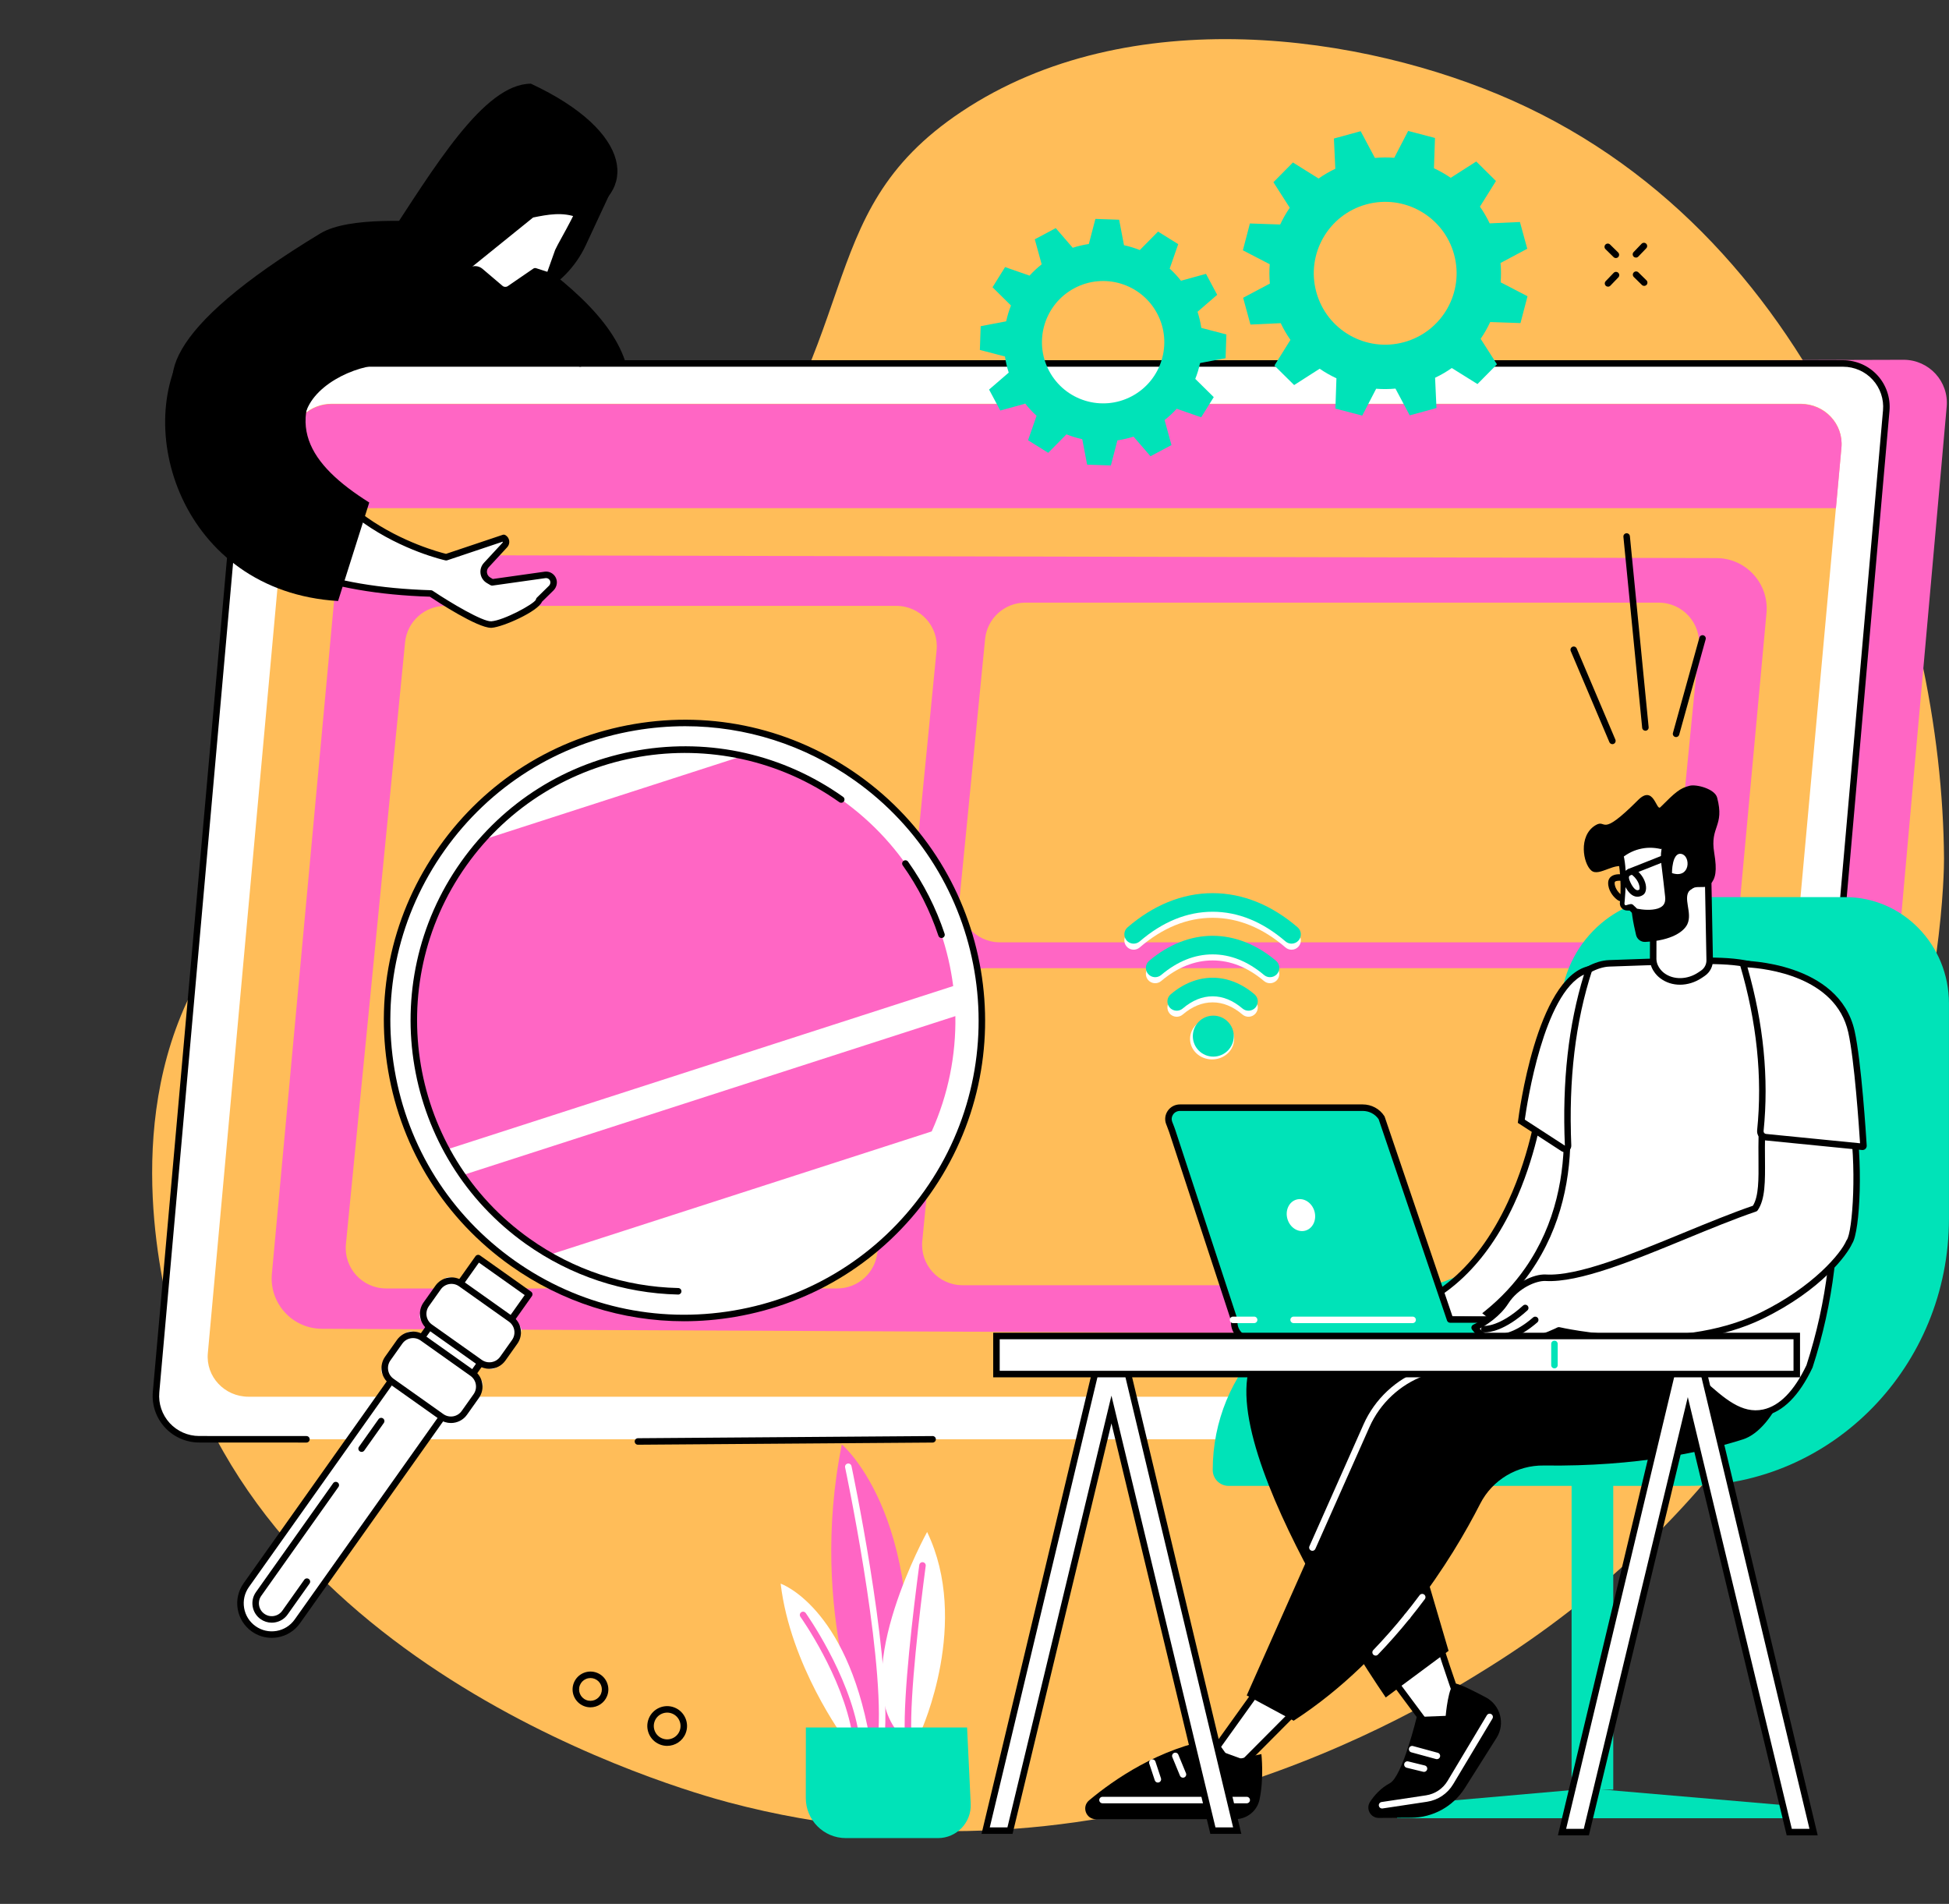 <?xml version="1.0" encoding="UTF-8" standalone="no"?><svg xmlns="http://www.w3.org/2000/svg" xmlns:xlink="http://www.w3.org/1999/xlink" fill="#000000" height="1940.1" preserveAspectRatio="xMidYMid meet" version="1" viewBox="177.0 291.1 1986.3 1940.1" width="1986.3" zoomAndPan="magnify"><rect x="177.0" y="291.1" width="1986.3" height="1940.1" fill="#333333" stroke="none"/><g><g id="change1_1"><path d="M 1694.371 1990.051 C 2152.199 1703.941 2158.363 1189.715 2158.215 1166.133 C 2156.59 908.473 2038.309 536.25 1718.641 393.66 C 1567.133 326.078 1327.656 291.09 1156.918 404.895 C 997.48 511.168 1066.578 634.797 890.684 847.043 C 688.109 1091.473 525.172 1058.449 389.348 1271.934 C 299.637 1412.934 339.211 1583.594 350.562 1632.531 C 433.777 1991.391 870.562 2114.75 919.559 2127.781 C 1308.457 2231.219 1628.551 2031.18 1694.371 1990.051" fill="#ffbd59"/></g><g id="change2_1"><path d="M 829.68 661.473 L 2117.027 657.73 C 2142.918 657.73 2163.238 679.828 2160.941 705.469 L 2070.844 1715.371 C 2068.812 1737.992 2049.754 1755.328 2026.926 1755.328 L 441.18 1755.102 C 415.289 1755.102 394.707 1730.719 397.004 1705.07 L 487.129 701.434 C 489.152 678.805 507.473 659.004 530.309 659.004 L 829.68 661.473" fill="#ff66c4"/></g><g id="change3_1"><path d="M 768.297 661.477 L 2055.445 661.477 C 2081.336 661.477 2101.656 683.68 2099.363 709.48 L 2009.66 1717.559 C 2007.637 1740.297 1988.594 1757.738 1965.758 1757.738 L 379.961 1757.738 C 354.07 1757.738 333.754 1735.527 336.047 1709.738 L 425.746 701.652 C 427.77 678.906 446.824 661.477 469.656 661.477 L 768.297 661.477" fill="#ffffff"/></g><g id="change4_1"><path d="M 489.305 1761.098 L 379.961 1761.047 C 366.695 1761.047 353.949 1755.426 344.992 1745.648 C 336.035 1735.855 331.574 1722.656 332.75 1709.445 L 422.445 701.363 C 424.637 676.742 444.934 658.164 469.656 658.164 L 768.301 658.164 C 770.129 658.164 771.609 659.645 771.609 661.477 C 771.609 663.305 770.129 664.785 768.301 664.785 L 469.656 664.785 C 448.391 664.785 430.93 680.766 429.043 701.949 L 339.348 1710.035 C 338.336 1721.398 342.176 1732.746 349.879 1741.168 C 357.582 1749.586 368.547 1754.418 379.961 1754.418 L 489.305 1754.469 C 491.133 1754.469 492.617 1755.957 492.613 1757.785 C 492.613 1759.617 491.133 1761.098 489.305 1761.098" fill="inherit"/></g><g id="change4_2"><path d="M 2050.48 1268.684 C 2050.379 1268.684 2050.273 1268.672 2050.172 1268.672 C 2048.352 1268.504 2047.008 1266.902 2047.164 1265.082 L 2096.055 709.195 C 2097.062 697.824 2093.227 686.477 2085.512 678.051 C 2077.816 669.633 2066.859 664.805 2055.438 664.805 L 768.293 664.805 C 766.465 664.805 764.98 663.324 764.98 661.488 C 764.98 659.656 766.465 658.172 768.293 658.172 L 2055.438 658.172 C 2068.703 658.172 2081.457 663.785 2090.402 673.582 C 2099.359 683.367 2103.824 696.559 2102.648 709.773 L 2053.758 1265.664 C 2053.617 1267.383 2052.16 1268.684 2050.48 1268.684" fill="inherit"/></g><g id="change1_2"><path d="M 796.926 702.543 L 2012.223 702.543 C 2036.652 702.543 2055.836 723.039 2053.68 746.836 L 1968.988 1677.309 C 1967.07 1698.297 1949.074 1714.387 1927.531 1714.387 L 430.27 1714.387 C 405.824 1714.387 386.641 1693.898 388.809 1670.098 L 473.5 739.621 C 475.41 718.637 493.398 702.543 514.957 702.543 L 796.926 702.543" fill="#ffbd59"/></g><g id="change2_2"><path d="M 2048.082 808.891 L 2053.68 747.293 C 2055.836 723.48 2036.652 702.859 2012.211 702.859 L 514.957 702.859 C 493.398 702.859 475.41 719.078 473.5 740.078 L 467.246 808.891 L 2048.082 808.891" fill="#ff66c4"/></g><g id="change2_3"><path d="M 568.695 856.734 L 1926.301 859.809 C 1956.453 859.883 1980.043 885.805 1977.285 915.832 L 1913.875 1604.699 C 1911.434 1631.199 1889.145 1651.43 1862.539 1651.309 L 504.957 1645.148 C 474.844 1645.02 451.316 1619.098 454.09 1589.117 L 517.48 903.32 C 519.926 876.875 542.141 856.676 568.695 856.734" fill="#ff66c4"/></g><g id="change4_3"><path d="M 827.148 1763.309 C 825.332 1763.309 823.852 1761.84 823.836 1760.02 C 823.824 1758.191 825.297 1756.699 827.125 1756.68 L 1127.441 1754.469 C 1127.441 1754.469 1127.449 1754.469 1127.461 1754.469 C 1129.281 1754.469 1130.762 1755.941 1130.77 1757.762 C 1130.789 1759.59 1129.309 1761.078 1127.48 1761.102 L 827.176 1763.309 C 827.164 1763.309 827.156 1763.309 827.148 1763.309" fill="inherit"/></g><g id="change1_3"><path d="M 1030.281 1604.051 L 570.492 1604.051 C 546.172 1604.051 527.156 1583.078 529.539 1558.879 L 589.824 945.629 C 591.895 924.559 609.609 908.5 630.777 908.5 L 1090.559 908.5 C 1114.879 908.5 1133.898 929.48 1131.52 953.68 L 1071.23 1566.93 C 1069.16 1587.988 1051.449 1604.051 1030.281 1604.051" fill="#ffbd59"/></g><g id="change1_4"><path d="M 1841.531 1251.332 L 1195.961 1251.332 C 1171.641 1251.332 1152.621 1230.359 1155 1206.152 L 1180.945 942.336 C 1183.008 921.258 1200.723 905.207 1221.891 905.207 L 1867.461 905.207 C 1891.785 905.207 1910.801 926.18 1908.422 950.375 L 1882.477 1214.207 C 1880.414 1235.273 1862.703 1251.332 1841.531 1251.332" fill="#ffbd59"/></g><g id="change1_5"><path d="M 1803.453 1600.762 L 1157.895 1600.762 C 1133.57 1600.762 1114.559 1579.781 1116.938 1555.582 L 1140.598 1314.828 C 1142.668 1293.762 1160.383 1277.695 1181.555 1277.695 L 1827.129 1277.695 C 1851.441 1277.695 1870.457 1298.684 1868.082 1322.887 L 1844.422 1563.633 C 1842.344 1584.703 1824.625 1600.762 1803.453 1600.762" fill="#ffbd59"/></g><g id="change3_2"><path d="M 1121.922 1506.309 C 1025.09 1642.859 835.895 1675.059 699.348 1578.23 C 562.797 1481.398 530.594 1292.211 627.422 1155.66 C 724.254 1019.109 913.445 986.91 1049.988 1083.738 C 1186.539 1180.57 1218.75 1369.762 1121.922 1506.309" fill="#ffffff"/></g><g id="change4_4"><path d="M 875.309 1031.121 C 858.398 1031.121 841.379 1032.551 824.367 1035.449 C 745.43 1048.879 676.445 1092.25 630.125 1157.578 C 583.805 1222.898 565.695 1302.34 579.133 1381.281 C 592.566 1460.23 635.941 1529.211 701.262 1575.531 C 766.582 1621.852 846.027 1639.961 924.973 1626.52 C 1003.91 1613.078 1072.898 1569.711 1119.211 1504.391 C 1214.828 1369.551 1182.922 1182.059 1048.078 1086.441 C 996.832 1050.102 936.879 1031.121 875.309 1031.121 Z M 874.016 1637.469 C 811.078 1637.469 749.812 1618.078 697.43 1580.93 C 630.668 1533.59 586.336 1463.078 572.602 1382.398 C 558.867 1301.711 577.379 1220.512 624.723 1153.738 C 672.062 1086.98 742.57 1042.648 823.258 1028.922 C 903.941 1015.18 985.145 1033.691 1051.91 1081.031 C 1189.73 1178.77 1222.352 1370.398 1124.621 1508.219 L 1121.922 1506.309 L 1124.621 1508.219 C 1077.281 1574.988 1006.77 1619.32 926.082 1633.051 C 908.703 1636.012 891.297 1637.469 874.016 1637.469" fill="inherit"/></g><g id="change3_3"><path d="M 435.527 1950.898 C 421.152 1940.711 417.762 1920.789 427.953 1906.422 L 664.305 1573.121 L 716.359 1610.031 L 480.012 1943.328 C 469.816 1957.711 449.902 1961.102 435.527 1950.898" fill="#ffffff"/></g><g id="change4_5"><path d="M 665.09 1577.73 L 430.656 1908.34 C 426.238 1914.57 424.512 1922.148 425.793 1929.672 C 427.074 1937.199 431.211 1943.781 437.441 1948.199 C 443.676 1952.621 451.254 1954.352 458.781 1953.07 C 466.309 1951.789 472.891 1947.648 477.309 1941.422 L 711.738 1610.809 Z M 453.906 1960.102 C 446.676 1960.102 439.633 1957.879 433.609 1953.609 C 425.938 1948.16 420.84 1940.059 419.262 1930.789 C 417.684 1921.512 419.812 1912.18 425.254 1904.5 L 661.602 1571.199 C 662.109 1570.48 662.883 1570 663.746 1569.852 C 664.609 1569.699 665.504 1569.91 666.219 1570.41 L 718.273 1607.328 C 719.766 1608.379 720.117 1610.449 719.059 1611.941 L 482.711 1945.25 C 477.27 1952.922 469.164 1958.02 459.891 1959.602 C 457.895 1959.941 455.895 1960.102 453.906 1960.102" fill="inherit"/></g><g id="change3_4"><path d="M 545.539 1767.32 L 565.465 1739.219 L 545.539 1767.32" fill="#ffffff"/></g><g id="change4_6"><path d="M 545.535 1770.629 C 544.875 1770.629 544.203 1770.441 543.625 1770.02 C 542.133 1768.969 541.781 1766.898 542.84 1765.41 L 562.766 1737.309 C 563.82 1735.809 565.891 1735.461 567.383 1736.52 C 568.875 1737.578 569.227 1739.648 568.168 1741.141 L 548.242 1769.238 C 547.598 1770.148 546.574 1770.629 545.535 1770.629" fill="inherit"/></g><g id="change3_5"><path d="M 489.789 1902.82 L 467.402 1934.391 C 462.156 1941.789 451.867 1943.539 444.469 1938.289 C 437.066 1933.051 435.316 1922.762 440.566 1915.359 L 519.215 1804.449 L 489.789 1902.82" fill="#ffffff"/></g><g id="change4_7"><path d="M 453.93 1944.641 C 449.871 1944.641 445.926 1943.391 442.551 1941 C 438.25 1937.949 435.395 1933.398 434.508 1928.191 C 433.621 1922.98 434.812 1917.75 437.863 1913.449 L 516.512 1802.531 C 517.57 1801.039 519.637 1800.691 521.129 1801.75 C 522.621 1802.801 522.973 1804.871 521.914 1806.359 L 443.266 1917.281 C 441.242 1920.129 440.449 1923.621 441.039 1927.078 C 441.629 1930.539 443.527 1933.57 446.383 1935.59 C 449.238 1937.621 452.719 1938.41 456.188 1937.82 C 459.648 1937.23 462.676 1935.328 464.699 1932.48 L 487.09 1900.898 C 488.145 1899.41 490.215 1899.059 491.707 1900.121 C 493.199 1901.172 493.551 1903.238 492.492 1904.738 L 470.105 1936.309 C 467.055 1940.609 462.508 1943.469 457.297 1944.352 C 456.176 1944.539 455.047 1944.641 453.93 1944.641" fill="inherit"/></g><g id="change3_6"><path d="M 673.562 1684.852 L 607.855 1638.25 C 604.445 1635.84 603.641 1631.109 606.059 1627.699 L 628.77 1595.68 C 631.184 1592.27 635.906 1591.461 639.316 1593.879 L 705.027 1640.48 C 708.438 1642.891 709.238 1647.621 706.82 1651.031 L 684.113 1683.051 C 681.695 1686.461 676.973 1687.262 673.562 1684.852" fill="#ffffff"/></g><g id="change4_8"><path d="M 668.02 1676.859 C 674.047 1681.129 682.426 1679.699 686.699 1673.68 L 698.832 1656.57 C 703.105 1650.539 701.68 1642.16 695.652 1637.891 L 644.859 1601.871 C 638.832 1597.602 630.453 1599.031 626.18 1605.051 L 614.051 1622.16 C 609.777 1628.191 611.203 1636.57 617.23 1640.84 Z M 675.742 1685.941 C 671.738 1685.941 667.695 1684.75 664.188 1682.262 L 613.395 1646.238 C 604.391 1639.859 602.258 1627.328 608.645 1618.328 L 620.777 1601.219 C 627.164 1592.211 639.684 1590.078 648.691 1596.469 L 699.484 1632.488 C 703.848 1635.578 706.746 1640.191 707.641 1645.461 C 708.539 1650.73 707.328 1656.039 704.234 1660.398 L 692.105 1677.512 C 688.203 1683.012 682.02 1685.941 675.742 1685.941" fill="inherit"/></g><g id="change3_7"><path d="M 634.395 1740.09 L 568.684 1693.488 C 565.273 1691.07 564.473 1686.352 566.891 1682.941 L 589.598 1650.922 C 592.016 1647.512 596.738 1646.699 600.148 1649.121 L 665.855 1695.719 C 669.266 1698.129 670.07 1702.859 667.652 1706.27 L 644.941 1738.289 C 642.527 1741.699 637.805 1742.5 634.395 1740.09" fill="#ffffff"/></g><g id="change4_9"><path d="M 628.852 1732.102 C 634.879 1736.371 643.258 1734.941 647.527 1728.922 L 659.66 1711.809 C 663.938 1705.781 662.508 1697.398 656.484 1693.129 L 605.691 1657.109 C 599.66 1652.84 591.285 1654.262 587.012 1660.289 L 574.879 1677.398 C 570.605 1683.43 572.031 1691.801 578.059 1696.078 Z M 636.574 1741.18 C 632.566 1741.18 628.527 1739.988 625.02 1737.5 L 574.227 1701.48 C 565.223 1695.102 563.09 1682.57 569.477 1673.57 L 581.605 1656.461 C 587.992 1647.449 600.512 1645.32 609.52 1651.711 L 660.316 1687.73 C 669.32 1694.109 671.453 1706.629 665.066 1715.641 L 652.934 1732.75 C 649.035 1738.25 642.852 1741.18 636.574 1741.18" fill="inherit"/></g><g id="change2_4"><path d="M 1150.648 1326.551 L 648.098 1488.73 C 665.84 1514.23 688.215 1537.141 715.008 1556.141 C 722.02 1561.109 729.191 1565.691 736.484 1569.922 L 1126.52 1444.051 C 1143.449 1406.441 1151.32 1366.301 1150.648 1326.551" fill="#ff66c4"/></g><g id="change2_5"><path d="M 1034.328 1105.828 C 1003.238 1083.781 969.152 1069.078 934.133 1061.371 L 668.945 1146.949 C 662.102 1154.621 655.598 1162.738 649.512 1171.32 C 586.633 1260 583.52 1373.039 631.992 1462.578 L 1148.441 1295.922 C 1138.961 1222.078 1099.84 1152.281 1034.328 1105.828" fill="#ff66c4"/></g><g id="change4_10"><path d="M 1136.531 1246.961 C 1135.141 1246.961 1133.852 1246.078 1133.379 1244.691 C 1124.852 1219.039 1112.621 1194.91 1097.031 1172.969 C 1095.969 1171.48 1096.32 1169.41 1097.809 1168.352 C 1099.301 1167.289 1101.371 1167.641 1102.43 1169.129 C 1118.398 1191.609 1130.93 1216.328 1139.672 1242.602 C 1140.25 1244.34 1139.309 1246.211 1137.57 1246.789 C 1137.23 1246.898 1136.871 1246.961 1136.531 1246.961" fill="inherit"/></g><g id="change4_11"><path d="M 868.164 1610.27 C 868.141 1610.27 868.113 1610.27 868.09 1610.27 C 812.352 1609 758.754 1591.219 713.094 1558.84 C 587.453 1469.75 557.719 1295.051 646.809 1169.41 C 689.969 1108.539 754.246 1068.129 827.801 1055.609 C 901.355 1043.09 975.383 1059.969 1036.25 1103.121 C 1037.738 1104.18 1038.09 1106.25 1037.031 1107.738 C 1035.969 1109.23 1033.91 1109.578 1032.41 1108.531 C 909.75 1021.551 739.195 1050.578 652.215 1173.238 C 565.234 1295.898 594.262 1466.461 716.926 1553.441 C 761.504 1585.051 813.828 1602.41 868.238 1603.641 C 870.07 1603.68 871.52 1605.199 871.477 1607.031 C 871.434 1608.828 869.961 1610.27 868.164 1610.27" fill="inherit"/></g><g id="change4_12"><path d="M 561.309 662.895 L 815.25 662.895 C 802.148 616.504 750.254 572.434 682.758 529.297 L 561.309 662.895" fill="inherit"/></g><g id="change5_1"><path d="M 1330.578 694.812 C 1300.207 711.016 1262.441 699.512 1246.238 669.141 C 1230.035 638.758 1241.523 601.004 1271.906 584.801 C 1302.293 568.598 1340.047 580.086 1356.25 610.469 C 1372.453 640.84 1360.953 678.609 1330.578 694.812 Z M 1417.48 591.523 L 1406.078 570.156 L 1380.578 577.172 C 1377.059 572.691 1373.207 568.559 1369.078 564.82 L 1377.766 539.883 L 1357.211 527.078 L 1338.621 545.898 C 1333.395 543.816 1328.008 542.172 1322.504 540.988 L 1317.555 515.004 L 1293.359 514.188 L 1286.672 539.746 C 1281.152 540.551 1275.672 541.844 1270.25 543.598 L 1252.961 523.566 L 1231.605 534.961 L 1238.609 560.469 C 1234.141 563.992 1230.012 567.828 1226.27 571.973 L 1201.316 563.273 L 1188.516 583.824 L 1207.336 602.414 C 1205.258 607.641 1203.617 613.039 1202.438 618.535 L 1176.445 623.492 L 1175.625 647.688 L 1201.188 654.363 C 1201.996 659.883 1203.277 665.379 1205.039 670.797 L 1185.008 688.074 L 1196.406 709.441 L 1221.91 702.438 C 1225.441 706.91 1229.277 711.039 1233.41 714.777 L 1224.723 739.719 L 1245.262 752.535 L 1263.855 733.699 C 1269.082 735.781 1274.477 737.426 1279.973 738.609 L 1284.93 764.594 L 1309.137 765.41 L 1315.801 739.852 C 1321.32 739.047 1326.816 737.754 1332.238 736.012 L 1349.512 756.031 L 1370.879 744.641 L 1363.875 719.129 C 1368.348 715.605 1372.477 711.77 1376.219 707.629 L 1401.168 716.324 L 1413.973 695.773 L 1395.148 677.184 C 1397.234 671.957 1398.863 666.559 1400.059 661.062 L 1426.031 656.117 L 1426.859 631.91 L 1401.301 625.234 C 1400.496 619.715 1399.207 614.223 1397.453 608.801 L 1417.48 591.523" fill="#00e3b8"/></g><g id="change5_2"><path d="M 1607.922 639.758 C 1569.152 650.379 1529.133 627.562 1518.512 588.789 C 1507.906 550.031 1530.723 509.996 1569.48 499.379 C 1608.254 488.773 1648.285 511.59 1658.895 550.348 C 1669.512 589.121 1646.695 629.152 1607.922 639.758 Z M 1733.496 544.582 L 1726.023 517.32 L 1695.184 518.719 C 1692.316 512.711 1689.008 507.02 1685.262 501.695 L 1701.586 475.543 L 1681.508 455.652 L 1655.48 472.297 C 1650.059 468.578 1644.34 465.316 1638.395 462.555 L 1639.449 431.691 L 1612.113 424.52 L 1597.93 451.898 C 1591.434 451.387 1584.84 451.438 1578.219 452.035 L 1563.715 424.789 L 1536.453 432.25 L 1537.855 463.102 C 1531.844 465.953 1526.152 469.266 1520.828 473.008 L 1494.676 456.672 L 1474.785 476.777 L 1491.43 502.789 C 1487.711 508.215 1484.453 513.934 1481.676 519.879 L 1450.824 518.82 L 1443.656 546.16 L 1471.031 560.355 C 1470.52 566.852 1470.574 573.434 1471.172 580.055 L 1443.922 594.559 L 1451.383 621.832 L 1482.234 620.418 C 1485.074 626.43 1488.398 632.121 1492.141 637.441 L 1475.805 663.609 L 1495.91 683.484 L 1521.926 666.844 C 1527.336 670.562 1533.066 673.82 1539.012 676.582 L 1537.957 707.449 L 1565.305 714.617 L 1579.492 687.242 C 1585.984 687.75 1592.566 687.699 1599.176 687.102 L 1613.691 714.363 L 1640.965 706.887 L 1639.551 676.047 C 1645.562 673.184 1651.254 669.875 1656.574 666.129 L 1682.742 682.465 L 1702.617 662.359 L 1685.977 636.348 C 1689.695 630.938 1692.953 625.219 1695.719 619.258 L 1726.582 620.328 L 1733.75 592.98 L 1706.375 578.781 C 1706.883 572.301 1706.832 565.719 1706.234 559.082 L 1733.496 544.582" fill="#00e3b8"/></g><g id="change5_3"><path d="M 1767.059 1322.809 L 1767.059 1425.469 C 1767.059 1525.871 1687.789 1607.258 1590.004 1607.258 C 1492.207 1607.258 1412.934 1688.648 1412.934 1789.051 C 1412.934 1797.988 1420.18 1805.25 1429.125 1805.25 L 1897.824 1805.25 C 2044.422 1805.25 2163.27 1683.23 2163.27 1532.719 L 2163.27 1313.68 C 2163.27 1253.82 2115.996 1205.289 2057.695 1205.289 L 1881.543 1205.289 C 1818.316 1205.289 1767.059 1257.91 1767.059 1322.809" fill="#00e3b8"/></g><g id="change5_4"><path d="M 1821.133 2114.789 L 1778.668 2114.789 L 1778.668 1620.25 L 1821.133 1620.25 L 1821.133 2114.789" fill="#00e3b8"/></g><g id="change5_5"><path d="M 1600.816 2130.832 L 1788.777 2114.332 L 1806.023 2114.332 L 1997.922 2130.832 L 1997.922 2143.93 L 1600.816 2143.93 L 1600.816 2130.832" fill="#00e3b8"/></g><g id="change3_8"><path d="M 1671.875 2044.543 C 1667.516 2040.133 1642.324 1961.781 1642.324 1961.781 L 1592.559 1997.293 L 1647.113 2070.621 L 1671.875 2044.543" fill="#ffffff"/></g><g id="change4_13"><path d="M 1597.246 1998.02 L 1647.441 2065.488 L 1667.781 2044.039 C 1661.914 2032.258 1647.965 1989.98 1640.574 1967.109 Z M 1647.121 2073.93 C 1647.07 2073.93 1646.996 2073.93 1646.926 2073.93 C 1645.961 2073.867 1645.055 2073.379 1644.48 2072.598 L 1589.914 1999.27 C 1589.371 1998.547 1589.152 1997.648 1589.297 1996.777 C 1589.434 1995.898 1589.914 1995.109 1590.645 1994.59 L 1640.418 1959.078 C 1641.273 1958.469 1642.371 1958.297 1643.379 1958.629 C 1644.387 1958.969 1645.168 1959.758 1645.488 1960.77 C 1657.309 1997.527 1671.422 2038.598 1674.309 2042.297 C 1675.574 2043.566 1675.512 2045.52 1674.289 2046.82 L 1649.535 2072.898 C 1648.91 2073.559 1648.035 2073.93 1647.121 2073.93" fill="inherit"/></g><g id="change4_14"><path d="M 1582.188 2143.602 L 1615.289 2143.41 C 1637.18 2143.281 1657.547 2132.152 1669.48 2113.801 L 1702.215 2061.98 C 1711.254 2047.66 1706.195 2028.691 1691.246 2020.742 C 1677.586 2013.48 1663.277 2006.41 1659.918 2006.73 C 1653.105 2007.383 1650.355 2039.59 1650.355 2039.59 L 1620.875 2040.73 C 1620.875 2040.73 1606.301 2101.301 1593.484 2108.191 C 1584.148 2113.199 1577.629 2120.57 1573.242 2127.289 C 1568.656 2134.332 1573.777 2143.652 1582.188 2143.602" fill="inherit"/></g><g id="change3_9"><path d="M 1585.5 2133.992 C 1583.895 2133.992 1582.488 2132.812 1582.238 2131.172 C 1581.969 2129.363 1583.207 2127.68 1585.012 2127.402 L 1630.297 2120.594 C 1639.492 2119.203 1647.527 2113.82 1652.301 2105.832 L 1692.312 2039.004 C 1693.254 2037.434 1695.285 2036.922 1696.848 2037.863 C 1698.422 2038.801 1698.934 2040.832 1697.996 2042.402 L 1657.992 2109.23 C 1652.188 2118.93 1642.449 2125.453 1631.277 2127.141 L 1586 2133.961 C 1585.832 2133.98 1585.676 2133.992 1585.5 2133.992" fill="#ffffff"/></g><g id="change3_10"><path d="M 1641.402 2083.727 C 1641.121 2083.727 1640.828 2083.699 1640.527 2083.617 L 1615.305 2076.746 C 1613.547 2076.27 1612.508 2074.449 1612.984 2072.676 C 1613.469 2070.918 1615.293 2069.867 1617.062 2070.359 L 1642.281 2077.227 C 1644.039 2077.707 1645.078 2079.527 1644.594 2081.289 C 1644.199 2082.77 1642.867 2083.727 1641.402 2083.727" fill="#ffffff"/></g><g id="change3_11"><path d="M 1628.254 2096.691 C 1627.992 2096.691 1627.742 2096.66 1627.473 2096.59 L 1610.562 2092.461 C 1608.781 2092.02 1607.699 2090.23 1608.129 2088.449 C 1608.57 2086.672 1610.363 2085.582 1612.133 2086.02 L 1629.043 2090.16 C 1630.816 2090.59 1631.906 2092.379 1631.477 2094.16 C 1631.105 2095.672 1629.746 2096.691 1628.254 2096.691" fill="#ffffff"/></g><g id="change3_12"><path d="M 1502.059 2029.59 L 1444.27 2087.641 L 1413.641 2076.391 L 1466.91 2002.121 L 1502.059 2029.59" fill="#ffffff"/></g><g id="change4_15"><path d="M 1418.871 2074.789 L 1443.422 2083.801 L 1497.07 2029.898 L 1467.578 2006.859 Z M 1444.27 2090.961 C 1443.891 2090.961 1443.5 2090.891 1443.129 2090.75 L 1412.5 2079.5 C 1411.531 2079.148 1410.781 2078.359 1410.48 2077.371 C 1410.172 2076.379 1410.352 2075.309 1410.949 2074.469 L 1464.211 2000.191 C 1464.738 1999.461 1465.539 1998.969 1466.441 1998.84 C 1467.32 1998.711 1468.23 1998.949 1468.949 1999.512 L 1504.102 2026.98 C 1504.84 2027.559 1505.301 2028.441 1505.359 2029.379 C 1505.422 2030.328 1505.07 2031.25 1504.398 2031.922 L 1446.621 2089.98 C 1445.988 2090.621 1445.141 2090.961 1444.27 2090.961" fill="inherit"/></g><g id="change4_16"><path d="M 1462.531 2078.559 C 1462.531 2078.559 1465.32 2103.262 1460.578 2125.09 C 1458.059 2136.719 1447.578 2144.898 1435.68 2144.898 L 1293.871 2144.898 C 1283.73 2144.898 1279.129 2132.25 1286.898 2125.738 C 1312.121 2104.609 1358.5 2072.352 1415.531 2062.879 L 1431.441 2085.148 L 1462.531 2078.559" fill="inherit"/></g><g id="change3_13"><path d="M 1447.578 2128.711 L 1300.609 2128.711 C 1298.781 2128.711 1297.301 2127.23 1297.301 2125.398 C 1297.301 2123.57 1298.781 2122.09 1300.609 2122.09 L 1447.578 2122.09 C 1449.398 2122.09 1450.891 2123.57 1450.891 2125.398 C 1450.891 2127.23 1449.398 2128.711 1447.578 2128.711" fill="#ffffff"/></g><g id="change3_14"><path d="M 1382.609 2102.602 C 1381.309 2102.602 1380.078 2101.828 1379.551 2100.551 L 1371.77 2081.68 C 1371.07 2079.988 1371.879 2078.059 1373.57 2077.359 C 1375.262 2076.66 1377.199 2077.469 1377.891 2079.16 L 1385.672 2098.031 C 1386.371 2099.719 1385.57 2101.66 1383.879 2102.352 C 1383.461 2102.52 1383.031 2102.602 1382.609 2102.602" fill="#ffffff"/></g><g id="change3_15"><path d="M 1357.031 2107.57 C 1355.641 2107.57 1354.352 2106.68 1353.891 2105.289 L 1348.262 2088.27 C 1347.691 2086.531 1348.629 2084.66 1350.371 2084.078 C 1352.109 2083.512 1353.98 2084.449 1354.551 2086.191 L 1360.18 2103.211 C 1360.75 2104.949 1359.809 2106.82 1358.07 2107.398 C 1357.73 2107.512 1357.379 2107.57 1357.031 2107.57" fill="#ffffff"/></g><g id="change4_17"><path d="M 1807.91 1623.332 C 1807.91 1623.332 1543.828 1592.59 1465.312 1660.57 C 1386.773 1728.539 1589.27 2020.852 1589.27 2020.852 L 1653.293 1973.359 L 1592.559 1766.762 L 1836.668 1697.441 L 1807.91 1623.332" fill="inherit"/></g><g id="change4_18"><path d="M 1953.25 1757.867 C 1914.891 1770.039 1846.254 1785.777 1750.32 1784.48 C 1723.066 1784.098 1697.91 1799.156 1685.523 1823.449 C 1657.105 1879.168 1595.605 1979.508 1495.426 2044.539 L 1447.582 2018.758 L 1569.695 1743.859 C 1580.848 1718.758 1601.695 1699.258 1627.48 1689.797 L 1869.508 1601.047 C 1869.508 1601.047 1944.555 1580.078 1981.344 1647.066 C 1987.914 1659.039 2000.117 1637.648 2003.02 1647.297 C 2012.984 1680.398 1986.199 1747.406 1953.25 1757.867" fill="inherit"/></g><g id="change3_16"><path d="M 1514.504 1871.402 C 1514.051 1871.402 1513.59 1871.312 1513.164 1871.109 C 1511.492 1870.371 1510.742 1868.41 1511.48 1866.742 L 1566.668 1742.52 C 1578.105 1716.754 1599.855 1696.402 1626.34 1686.691 L 1742.238 1644.191 C 1743.953 1643.562 1745.852 1644.441 1746.484 1646.164 C 1747.117 1647.883 1746.238 1649.781 1744.512 1650.41 L 1628.613 1692.91 C 1603.82 1702.012 1583.434 1721.07 1572.715 1745.211 L 1517.535 1869.434 C 1516.988 1870.672 1515.777 1871.402 1514.504 1871.402" fill="#ffffff"/></g><g id="change3_17"><path d="M 1578.941 1978.191 C 1578.121 1978.191 1577.289 1977.879 1576.648 1977.262 C 1575.328 1976 1575.289 1973.898 1576.551 1972.578 C 1587.551 1961.141 1598.371 1948.859 1608.719 1936.07 C 1609.871 1934.641 1611.961 1934.422 1613.379 1935.578 C 1614.801 1936.73 1615.02 1938.809 1613.871 1940.23 C 1603.398 1953.172 1592.449 1965.602 1581.328 1977.172 C 1580.68 1977.852 1579.809 1978.191 1578.941 1978.191" fill="#ffffff"/></g><g id="change3_18"><path d="M 1611.293 1941.457 C 1610.562 1941.457 1609.832 1941.219 1609.215 1940.719 C 1607.793 1939.578 1607.574 1937.488 1608.723 1936.066 C 1613.812 1929.77 1618.883 1923.238 1623.785 1916.656 C 1624.887 1915.188 1626.957 1914.887 1628.426 1915.977 C 1629.895 1917.066 1630.195 1919.148 1629.105 1920.617 C 1624.145 1927.27 1619.023 1933.867 1613.875 1940.227 C 1613.223 1941.039 1612.262 1941.457 1611.293 1941.457" fill="#ffffff"/></g><g id="change3_19"><path d="M 1747.914 1410.031 C 1747.914 1410.031 1724.684 1620.938 1568.707 1634.738 L 1747.914 1637.281 C 1747.914 1637.281 1814.258 1502.828 1816.949 1450.48 C 1819.652 1398.129 1747.914 1410.031 1747.914 1410.031" fill="#ffffff"/></g><g id="change4_19"><path d="M 1601.535 1631.895 L 1745.859 1633.941 C 1753.848 1617.512 1811.18 1498.062 1813.648 1450.312 C 1814.23 1438.785 1810.977 1429.754 1803.93 1423.473 C 1788.578 1409.742 1759.434 1411.973 1750.863 1412.973 C 1749.312 1424.305 1741.871 1471.094 1719.797 1518.602 C 1691.98 1578.473 1651.492 1617.082 1601.535 1631.895 Z M 1747.902 1640.594 C 1747.883 1640.594 1747.871 1640.594 1747.859 1640.594 L 1568.668 1638.055 C 1566.902 1638.023 1565.461 1636.621 1565.395 1634.863 C 1565.34 1633.102 1566.668 1631.594 1568.41 1631.441 C 1631.832 1625.832 1680.742 1586.922 1713.797 1515.812 C 1738.574 1462.473 1744.551 1410.195 1744.621 1409.676 C 1744.777 1408.195 1745.895 1407.012 1747.367 1406.766 C 1749.012 1406.492 1787.922 1400.281 1808.344 1418.523 C 1816.957 1426.203 1820.953 1437.023 1820.25 1450.652 C 1817.559 1503.082 1753.59 1633.23 1750.875 1638.754 C 1750.316 1639.883 1749.168 1640.594 1747.902 1640.594" fill="inherit"/></g><g id="change3_20"><path d="M 1969.883 1275.992 C 1939.621 1268.883 1927 1268.793 1817.031 1272.773 C 1790.148 1273.742 1758.168 1307.484 1755.004 1334.191 C 1763.539 1359.824 1802.973 1486.324 1734.148 1585.164 C 1724.375 1599.191 1711.098 1614.574 1692.863 1629.312 C 1703.102 1637.602 1719.027 1648.383 1740.391 1654.723 C 1775.887 1665.262 1793.727 1653.871 1822.328 1654.723 C 1897.961 1656.984 1925.699 1741.223 1974.551 1730.641 C 1987.602 1727.82 2004.887 1717.641 2021.105 1683.512 C 2030.297 1655.211 2038.48 1621.973 2043.02 1584.414 C 2055.363 1482.594 2035.176 1397.812 2017.133 1344.613 C 2011.773 1327.812 2005.559 1284.383 1969.883 1275.992" fill="#ffffff"/></g><g id="change4_20"><path d="M 1819.238 1651.355 C 1820.285 1651.355 1821.359 1651.379 1822.43 1651.406 C 1863.211 1652.629 1890.094 1676.629 1913.82 1697.797 C 1934.43 1716.199 1952.203 1732.086 1973.875 1727.406 C 1990.648 1723.77 2005.508 1708.586 2018.035 1682.277 C 2028.43 1650.227 2035.719 1617.168 2039.742 1584.008 C 2049.379 1504.617 2040.715 1424.426 2014.012 1345.668 C 2013.215 1343.207 2012.461 1340.375 2011.59 1337.086 C 2006.48 1317.977 1997.93 1285.988 1969.129 1279.215 C 1939.652 1272.285 1928.301 1272.047 1817.16 1276.078 C 1793.004 1276.945 1762.012 1307.566 1758.391 1333.855 C 1773.59 1379.758 1801.203 1494.676 1736.871 1587.059 C 1726.062 1602.566 1713.055 1616.75 1698.16 1629.246 C 1711.582 1639.527 1726.098 1647.02 1741.348 1651.547 C 1763.348 1658.078 1778.133 1655.945 1793.797 1653.688 C 1801.77 1652.547 1809.969 1651.355 1819.238 1651.355 Z M 1966.219 1734.867 C 1945.379 1734.867 1927.832 1719.207 1909.402 1702.738 C 1886.535 1682.316 1860.602 1659.176 1822.23 1658.027 C 1812.215 1657.727 1803.332 1659.008 1794.742 1660.246 C 1779.066 1662.508 1762.844 1664.836 1739.469 1657.898 C 1722.152 1652.758 1705.789 1644.008 1690.793 1631.887 L 1687.602 1629.309 L 1690.793 1626.738 C 1706.547 1613.988 1720.219 1599.367 1731.434 1583.266 C 1794.391 1492.867 1766.691 1379.695 1751.867 1335.234 L 1751.629 1334.535 L 1751.73 1333.797 C 1754.945 1306.617 1787.137 1270.535 1816.918 1269.457 C 1928.879 1265.398 1940.371 1265.648 1970.656 1272.766 C 2003.301 1280.438 2012.496 1314.828 2017.984 1335.379 C 2018.828 1338.578 2019.574 1341.348 2020.293 1343.598 C 2047.312 1423.246 2056.066 1504.418 2046.328 1584.809 C 2042.242 1618.457 2034.824 1652.008 2024.266 1684.527 L 2024.102 1684.926 C 2010.629 1713.309 1994.195 1729.777 1975.273 1733.879 C 1972.172 1734.547 1969.168 1734.855 1966.219 1734.867" fill="inherit"/></g><g id="change3_21"><path d="M 1727.406 1433.664 C 1727.406 1433.664 1745.195 1291.051 1796.457 1278.883 C 1778.414 1334.297 1772.418 1394.617 1775.031 1458.434 C 1775.141 1461.082 1772.242 1462.762 1770.016 1461.324 L 1727.406 1433.664" fill="#ffffff"/></g><g id="change4_21"><path d="M 1730.973 1432.031 L 1771.82 1458.543 C 1769.035 1392.918 1775.422 1335.805 1791.293 1284.203 C 1750.355 1303.555 1733.281 1415.43 1730.973 1432.031 Z M 1771.785 1465.16 C 1770.547 1465.16 1769.312 1464.801 1768.215 1464.09 L 1723.867 1435.312 L 1724.133 1433.25 C 1724.859 1427.344 1742.809 1288.227 1795.691 1275.66 L 1801.426 1274.289 L 1799.605 1279.902 C 1782.52 1332.398 1775.566 1390.75 1778.352 1458.301 C 1778.449 1460.77 1777.18 1463.07 1775.035 1464.293 C 1774.02 1464.871 1772.902 1465.16 1771.785 1465.16" fill="inherit"/></g><g id="change5_6"><path d="M 1379.637 1419.836 L 1565.738 1419.836 C 1573.574 1419.836 1580.863 1423.746 1585.047 1430.188 L 1654.863 1635.695 L 1819.586 1635.695 L 1819.586 1638.777 C 1819.586 1648.488 1811.715 1656.359 1802.004 1656.359 L 1452.43 1656.359 C 1442.719 1656.359 1434.848 1648.488 1434.848 1638.777 L 1434.848 1636.078 L 1371.754 1443.906 C 1370.797 1440.988 1369.602 1438.148 1368.52 1435.266 C 1365.75 1428.035 1371.195 1419.836 1379.637 1419.836" fill="#00e3b8"/></g><g id="change4_22"><path d="M 1437.93 1634.848 C 1438.086 1635.227 1438.176 1635.637 1438.176 1636.078 L 1438.176 1638.777 C 1438.176 1646.648 1444.559 1653.047 1452.434 1653.047 L 1802.004 1653.047 C 1809.797 1653.047 1816.141 1646.77 1816.262 1639.008 L 1654.863 1639.008 C 1653.441 1639.008 1652.18 1638.109 1651.723 1636.77 L 1582.047 1431.656 C 1578.426 1426.328 1572.352 1423.16 1565.73 1423.16 L 1379.629 1423.16 C 1376.734 1423.16 1374.137 1424.477 1372.551 1426.797 C 1371.027 1429.008 1370.684 1431.668 1371.598 1434.086 C 1371.914 1434.898 1372.238 1435.707 1372.539 1436.508 C 1373.355 1438.566 1374.184 1440.695 1374.898 1442.879 Z M 1802.004 1659.668 L 1452.434 1659.668 C 1440.914 1659.668 1431.543 1650.297 1431.543 1638.777 L 1431.543 1636.629 L 1368.602 1444.938 C 1367.941 1442.938 1367.184 1440.988 1366.375 1438.918 C 1366.051 1438.098 1365.727 1437.277 1365.414 1436.449 C 1363.738 1432.02 1364.363 1427.008 1367.094 1423.039 C 1369.957 1418.906 1374.52 1416.527 1379.629 1416.527 L 1565.73 1416.527 C 1574.746 1416.527 1583 1420.957 1587.82 1428.387 C 1587.977 1428.617 1588.098 1428.855 1588.188 1429.129 L 1657.234 1632.387 L 1819.582 1632.387 C 1821.406 1632.387 1822.895 1633.867 1822.895 1635.699 L 1822.895 1638.777 C 1822.895 1650.297 1813.523 1659.668 1802.004 1659.668" fill="inherit"/></g><g id="change3_22"><path d="M 1516.539 1525.18 C 1519.16 1533.879 1515.148 1542.789 1507.59 1545.078 C 1500.02 1547.359 1491.762 1542.16 1489.129 1533.449 C 1486.512 1524.75 1490.52 1515.84 1498.09 1513.551 C 1505.66 1511.27 1513.922 1516.48 1516.539 1525.18" fill="#ffffff"/></g><g id="change3_23"><path d="M 1616.672 1639.391 L 1495.391 1639.391 C 1493.57 1639.391 1492.078 1637.898 1492.078 1636.078 C 1492.078 1634.25 1493.57 1632.762 1495.391 1632.762 L 1616.672 1632.762 C 1618.5 1632.762 1619.988 1634.25 1619.988 1636.078 C 1619.988 1637.898 1618.5 1639.391 1616.672 1639.391" fill="#ffffff"/></g><g id="change3_24"><path d="M 1455.141 1639.391 L 1433.641 1639.391 C 1431.809 1639.391 1430.328 1637.898 1430.328 1636.078 C 1430.328 1634.25 1431.809 1632.762 1433.641 1632.762 L 1455.141 1632.762 C 1456.969 1632.762 1458.449 1634.25 1458.449 1636.078 C 1458.449 1637.898 1456.969 1639.391 1455.141 1639.391" fill="#ffffff"/></g><g id="change3_25"><path d="M 1711.348 1617.66 C 1722.004 1601 1741.562 1592.551 1752.309 1593.16 C 1801.203 1595.922 1895.484 1546.449 1965.602 1522.539 C 1977.734 1504.879 1968.91 1466.23 1974.426 1419.859 L 2063.863 1427.59 C 2072.789 1471.789 2069.383 1546.832 2061.664 1556.77 C 2056.539 1568.941 2028.727 1604.301 1972.215 1631.852 C 1883.898 1674.91 1765.66 1646.758 1765.66 1646.758 C 1765.66 1646.758 1705.742 1678.43 1679.863 1644.012 C 1679.863 1644.012 1700.691 1634.332 1711.348 1617.66" fill="#ffffff"/></g><g id="change4_23"><path d="M 1685.059 1645.047 C 1710.238 1671.828 1763.562 1644.129 1764.121 1643.828 C 1764.82 1643.457 1765.648 1643.348 1766.438 1643.539 C 1767.609 1643.809 1884.562 1670.898 1970.781 1628.867 C 2024.945 1602.457 2053.332 1568.027 2058.605 1555.488 C 2058.719 1555.219 2058.871 1554.969 2059.051 1554.738 C 2065.188 1546.848 2069.762 1476.816 2061.102 1430.676 L 1977.363 1423.438 C 1975.504 1441.008 1975.645 1457.406 1975.762 1471.977 C 1975.949 1494.965 1976.09 1513.129 1968.336 1524.418 C 1967.941 1525.008 1967.344 1525.445 1966.68 1525.676 C 1944.496 1533.238 1919.316 1543.605 1894.965 1553.629 C 1841.516 1575.637 1786.254 1598.379 1752.125 1596.457 C 1742.75 1595.938 1724.258 1603.617 1714.148 1619.445 C 1705.793 1632.508 1691.785 1641.336 1685.059 1645.047 Z M 1715.766 1663.469 C 1701.461 1663.469 1687.16 1659.219 1677.227 1645.996 C 1676.629 1645.207 1676.41 1644.176 1676.652 1643.207 C 1676.895 1642.238 1677.57 1641.426 1678.477 1641.008 C 1678.68 1640.918 1698.57 1631.508 1708.555 1615.879 C 1719.418 1598.875 1739.797 1589.117 1752.508 1589.848 C 1785.109 1591.688 1839.68 1569.227 1892.43 1547.508 C 1916.5 1537.598 1941.363 1527.367 1963.457 1519.777 C 1969.441 1510.047 1969.316 1493.195 1969.137 1472.035 C 1969.012 1456.387 1968.871 1438.656 1971.148 1419.465 C 1971.355 1417.695 1972.973 1416.418 1974.727 1416.555 L 2064.156 1424.285 C 2065.621 1424.418 2066.832 1425.496 2067.113 1426.938 C 2075.887 1470.387 2073.02 1545.945 2064.551 1558.406 C 2059.699 1569.426 2033.363 1605.727 1973.672 1634.816 C 1890.102 1675.566 1778.922 1653.047 1766.121 1650.246 C 1760.773 1652.918 1738.281 1663.469 1715.766 1663.469" fill="inherit"/></g><g id="change4_24"><path d="M 1690.426 1648.852 C 1689.84 1648.852 1689.5 1648.824 1689.414 1648.812 C 1687.594 1648.625 1686.266 1647.004 1686.457 1645.184 C 1686.637 1643.375 1688.223 1642.043 1690.055 1642.215 C 1690.32 1642.234 1705.457 1643.062 1729.207 1621.504 C 1730.559 1620.273 1732.652 1620.375 1733.867 1621.723 C 1735.102 1623.082 1735.008 1625.176 1733.656 1626.402 C 1710.586 1647.355 1694.547 1648.852 1690.426 1648.852" fill="inherit"/></g><g id="change4_25"><path d="M 1706.012 1656.941 C 1704.875 1656.941 1704.223 1656.852 1704.105 1656.832 C 1702.305 1656.551 1701.062 1654.852 1701.352 1653.043 C 1701.641 1651.254 1703.324 1650.023 1705.109 1650.281 C 1705.41 1650.32 1718.625 1651.691 1739.438 1633.613 C 1740.82 1632.414 1742.906 1632.562 1744.105 1633.941 C 1745.305 1635.32 1745.156 1637.41 1743.773 1638.613 C 1724.652 1655.23 1710.871 1656.941 1706.012 1656.941" fill="inherit"/></g><g id="change3_26"><path d="M 2075.055 1459.688 C 2075.652 1459.746 2076.164 1459.27 2076.125 1458.668 C 2075.5 1448.527 2070.688 1372.859 2063.859 1342.348 C 2048.461 1273.488 1953.465 1273.387 1953.465 1273.387 C 1970.93 1332.387 1976.598 1388.969 1971.055 1443.246 C 1970.711 1446.586 1973.121 1449.566 1976.445 1449.91 L 2075.055 1459.688" fill="#ffffff"/></g><g id="change4_26"><path d="M 1957.926 1276.879 C 1974.293 1333.977 1979.816 1390.035 1974.344 1443.586 C 1974.281 1444.336 1974.484 1445.059 1974.957 1445.629 C 1975.414 1446.188 1976.055 1446.535 1976.781 1446.605 L 2072.641 1456.117 C 2071.609 1439.777 2066.953 1371.348 2060.637 1343.078 C 2047.852 1285.957 1976.602 1277.977 1957.926 1276.879 Z M 2075.156 1463.008 C 2075.016 1463.008 2074.875 1462.996 2074.734 1462.988 L 1976.129 1453.199 C 1973.629 1452.957 1971.41 1451.758 1969.828 1449.828 C 1968.234 1447.879 1967.504 1445.43 1967.762 1442.918 C 1973.285 1388.848 1967.402 1332.129 1950.281 1274.328 L 1949.02 1270.066 L 1953.461 1270.078 C 1954.441 1270.078 2051.297 1270.996 2067.094 1341.629 C 2074.008 1372.516 2078.895 1449.758 2079.441 1458.469 C 2079.504 1459.715 2079.031 1460.938 2078.141 1461.809 C 2077.336 1462.578 2076.266 1463.008 2075.156 1463.008" fill="inherit"/></g><g id="change3_27"><path d="M 1919.406 1269.215 L 1917.73 1181.562 L 1861.91 1219.953 L 1861.793 1268.379 C 1862.055 1279.188 1871.074 1285.336 1871.074 1285.336 C 1882.25 1293.875 1898.102 1292.59 1909.734 1284.711 L 1912.434 1282.887 C 1916.941 1279.836 1919.57 1274.668 1919.406 1269.215" fill="#ffffff"/></g><g id="change4_27"><path d="M 1865.223 1221.688 L 1865.117 1268.395 C 1865.316 1277.207 1872.879 1282.562 1872.949 1282.621 C 1882.422 1289.816 1896.723 1289.523 1907.883 1281.973 L 1910.57 1280.156 C 1914.168 1277.727 1916.234 1273.668 1916.094 1269.324 C 1916.094 1269.301 1916.094 1269.289 1916.094 1269.277 L 1914.535 1187.785 Z M 1889.148 1294.547 C 1881.859 1294.547 1874.828 1292.363 1869.07 1287.977 C 1868.785 1287.789 1858.77 1280.816 1858.488 1268.465 L 1858.605 1219.941 C 1858.605 1218.848 1859.137 1217.832 1860.043 1217.219 L 1915.855 1178.832 C 1916.848 1178.133 1918.156 1178.062 1919.242 1178.605 C 1920.328 1179.172 1921.023 1180.281 1921.035 1181.496 L 1922.711 1269.125 C 1922.91 1275.754 1919.762 1281.926 1914.289 1285.629 L 1911.586 1287.457 C 1904.613 1292.176 1896.746 1294.547 1889.148 1294.547" fill="inherit"/></g><g id="change4_28"><path d="M 1802.656 1132.277 C 1815.191 1124.41 1806.16 1146.688 1846.445 1106.355 C 1862.48 1090.281 1864.938 1117.855 1869.117 1113.703 C 1884.523 1098.355 1888.82 1094.355 1899.031 1091.777 C 1905.773 1090.082 1924.645 1094.891 1927.02 1103.945 C 1934.793 1133.488 1919.504 1132.969 1924.004 1159.984 C 1927.16 1178.965 1925.32 1186.285 1920.207 1192.125 C 1915.02 1198.039 1905.535 1191.984 1899.398 1198.016 C 1891.445 1205.801 1902.141 1221.031 1896.68 1232.805 C 1893.227 1240.211 1880.891 1249.566 1853.734 1250.93 C 1849.332 1251.156 1845.391 1248.188 1844.379 1243.879 C 1843.098 1238.348 1841.496 1231.344 1840.535 1224.531 C 1835.918 1192.078 1842.184 1180.719 1834.91 1175.652 C 1823.785 1167.887 1806.895 1185.148 1798.777 1178.203 C 1790.336 1171 1785.48 1143.059 1802.656 1132.277" fill="inherit"/></g><g id="change3_28"><path d="M 1873.074 1153.781 L 1873.133 1162.734 C 1873.156 1166.957 1873.48 1171.156 1874.078 1175.344 C 1875.223 1183.164 1876.641 1196.676 1877.527 1204.266 C 1880.402 1228.664 1843.867 1220.23 1843.867 1220.23 L 1839.172 1215.676 L 1835.133 1216.137 C 1834.348 1216.23 1833.539 1216.172 1832.824 1215.848 C 1831.027 1215.074 1830.035 1213.266 1830.195 1211.43 C 1831.176 1201.418 1832.559 1179.359 1828.258 1162.621 C 1828.258 1162.621 1846.402 1145.559 1873.074 1153.781" fill="#ffffff"/></g><g id="change4_29"><path d="M 1870.41 1155.762 C 1870.168 1155.945 1870.027 1156.141 1869.934 1156.234 C 1869.902 1156.293 1869.867 1156.316 1869.82 1156.316 C 1869.785 1156.316 1869.809 1156.328 1869.738 1156.316 L 1869.406 1156.234 C 1868.492 1156.051 1867.594 1155.809 1866.668 1155.68 C 1864.844 1155.336 1863.012 1155.172 1861.176 1155.047 C 1857.504 1154.848 1853.812 1155.082 1850.199 1155.809 C 1846.586 1156.535 1843.055 1157.652 1839.707 1159.234 C 1838.035 1160.031 1836.395 1160.898 1834.836 1161.891 C 1833.312 1162.836 1831.699 1164.012 1830.52 1165.02 L 1831.457 1161.797 C 1833.891 1172.184 1834.133 1182.617 1833.82 1192.914 C 1833.602 1198.062 1833.289 1203.176 1832.852 1208.297 L 1832.516 1211.875 C 1832.508 1212.453 1832.77 1213.09 1833.27 1213.398 C 1833.902 1213.734 1834.133 1213.609 1835.047 1213.285 C 1836.293 1212.926 1837.516 1212.57 1838.785 1212.395 C 1839.766 1212.281 1840.688 1212.605 1841.359 1213.215 L 1841.461 1213.309 C 1843.066 1214.785 1844.625 1216.32 1846.207 1217.832 L 1844.637 1216.965 C 1851.816 1218.363 1859.918 1218.93 1866.449 1216.945 C 1869.715 1215.906 1872.188 1214.105 1873.258 1211.555 C 1873.836 1210.273 1874.102 1208.773 1874.137 1207.145 C 1874.148 1206.336 1874.078 1205.496 1873.988 1204.641 L 1873.652 1201.676 C 1872.762 1193.758 1871.91 1185.852 1870.906 1178.035 C 1870.363 1174.191 1869.879 1169.91 1869.785 1165.836 L 1869.738 1162.742 C 1869.738 1161.98 1869.773 1161.219 1869.82 1160.457 C 1869.934 1158.945 1870.156 1157.41 1870.41 1155.762 Z M 1875.73 1151.812 C 1876.02 1154.133 1876.273 1156.57 1876.398 1159.027 C 1876.469 1160.262 1876.516 1161.484 1876.527 1162.699 L 1876.617 1165.582 C 1876.793 1169.461 1877.266 1173.074 1877.887 1177.102 C 1878.973 1185.055 1879.816 1192.973 1880.715 1200.855 L 1881.062 1203.809 C 1881.176 1204.93 1881.281 1206.082 1881.246 1207.262 C 1881.234 1209.602 1880.797 1212.098 1879.723 1214.449 C 1878.672 1216.805 1876.941 1218.895 1874.945 1220.395 C 1872.938 1221.906 1870.719 1222.898 1868.539 1223.566 C 1864.164 1224.895 1859.836 1225.137 1855.625 1225.035 C 1851.363 1224.895 1847.348 1224.41 1843.125 1223.5 C 1842.5 1223.359 1841.957 1223.059 1841.555 1222.645 C 1839.996 1221.109 1838.414 1219.586 1836.879 1218.027 L 1839.547 1218.941 C 1838.277 1219.066 1836.996 1218.996 1835.715 1218.941 C 1835.012 1218.953 1833.855 1218.871 1832.922 1218.547 C 1831.906 1218.215 1831.039 1217.707 1830.324 1217.047 C 1828.836 1215.777 1827.879 1213.895 1827.867 1211.934 C 1827.844 1211.703 1827.867 1211.449 1827.879 1211.207 L 1827.926 1210.734 L 1828.004 1209.801 L 1828.145 1207.918 C 1828.523 1202.91 1828.688 1197.863 1828.594 1192.855 C 1828.523 1187.836 1828.234 1182.84 1827.672 1177.91 C 1827.117 1172.992 1826.355 1168.098 1825.074 1163.438 C 1824.738 1162.234 1825.152 1161 1825.996 1160.215 C 1827.785 1158.578 1829.438 1157.434 1831.238 1156.246 C 1833.023 1155.094 1834.895 1154.066 1836.801 1153.129 C 1840.621 1151.293 1844.672 1149.875 1848.859 1149.066 C 1853.039 1148.227 1857.344 1147.961 1861.59 1148.215 C 1863.715 1148.387 1865.828 1148.617 1867.902 1149.043 C 1868.953 1149.23 1869.969 1149.504 1870.996 1149.75 L 1871.391 1149.84 L 1872.023 1150.023 C 1872.465 1150.164 1872.902 1150.324 1873.34 1150.523 C 1874.207 1150.879 1875.023 1151.34 1875.73 1151.812" fill="inherit"/></g><g id="change3_29"><path d="M 1880.98 1180.805 C 1880.98 1180.805 1880.82 1159.262 1890.578 1161.266 C 1900.336 1163.258 1899.926 1186.973 1880.98 1180.805" fill="#ffffff"/></g><g id="change4_30"><path d="M 1834.785 1182.016 L 1834.809 1182.016 Z M 1839.918 1182.652 C 1839.27 1182.652 1838.281 1182.926 1837.395 1184.051 C 1836.723 1184.93 1837.109 1187.078 1838.449 1189.957 C 1841.457 1196.332 1843.902 1197.82 1845.086 1198.152 C 1845.621 1198.309 1846.449 1198.391 1847.703 1197.617 C 1848.512 1195.953 1847.906 1188.992 1840.578 1182.801 C 1840.488 1182.723 1840.25 1182.652 1839.918 1182.652 Z M 1845.781 1204.875 C 1844.961 1204.875 1844.141 1204.762 1843.32 1204.547 C 1839.215 1203.41 1835.652 1199.551 1832.465 1192.781 C 1829.859 1187.25 1829.77 1183.062 1832.18 1179.977 C 1833.922 1177.738 1836.348 1176.348 1838.973 1176.074 C 1841.184 1175.848 1843.332 1176.449 1844.859 1177.738 C 1852.426 1184.121 1854.824 1191.711 1854.555 1196.672 C 1854.395 1199.574 1853.359 1201.805 1851.629 1202.965 C 1849.75 1204.238 1847.758 1204.875 1845.781 1204.875" fill="inherit"/></g><g id="change4_31"><path d="M 1838.094 1182.816 C 1836.773 1182.816 1835.523 1182.031 1835.016 1180.734 C 1834.332 1179.023 1835.176 1177.102 1836.879 1176.434 L 1880.156 1159.293 C 1881.844 1158.621 1883.773 1159.453 1884.445 1161.156 C 1885.129 1162.867 1884.285 1164.785 1882.582 1165.457 L 1839.305 1182.586 C 1838.914 1182.746 1838.496 1182.816 1838.094 1182.816" fill="inherit"/></g><g id="change4_32"><path d="M 1828.922 1209.516 C 1828.047 1209.516 1826.145 1209.211 1823.098 1206.262 C 1821.352 1204.609 1815.719 1198.535 1815.93 1190.516 C 1816 1188.016 1817 1185.902 1818.832 1184.395 C 1822.918 1181.031 1829.812 1182.09 1830.59 1182.215 C 1832.387 1182.516 1833.602 1184.227 1833.289 1186.039 C 1832.996 1187.836 1831.273 1189.051 1829.484 1188.75 C 1827.617 1188.445 1824.289 1188.48 1823.027 1189.512 C 1822.816 1189.695 1822.566 1189.953 1822.559 1190.707 C 1822.387 1196.723 1827.855 1202.078 1829.453 1202.91 C 1831.004 1203.102 1832.23 1204.363 1832.344 1205.98 C 1832.469 1207.793 1831.082 1209.379 1829.262 1209.504 C 1829.172 1209.504 1829.059 1209.516 1828.922 1209.516" fill="inherit"/></g><g id="change3_30"><path d="M 1793.688 2158.039 L 1897.102 1728.91 L 2000.504 2158.039 L 2025.293 2158.039 L 1911.676 1683.059 L 1882.527 1683.02 L 1768.898 2158.039 L 1793.688 2158.039" fill="#ffffff"/></g><g id="change4_33"><path d="M 2003.113 2154.73 L 2021.094 2154.73 L 1909.07 1686.367 L 1885.141 1686.328 L 1773.109 2154.73 L 1791.086 2154.73 L 1897.105 1714.77 Z M 2029.496 2161.348 L 1997.895 2161.348 L 1997.285 2158.82 L 1897.105 1743.047 L 1796.305 2161.348 L 1764.715 2161.348 L 1879.926 1679.699 L 1914.301 1679.746 L 1914.91 1682.289 L 2029.496 2161.348" fill="inherit"/></g><g id="change3_31"><path d="M 1206.309 2156.57 L 1309.711 1727.43 L 1413.121 2156.57 L 1437.91 2156.57 L 1324.289 1681.59 L 1295.148 1681.551 L 1181.52 2156.57 L 1206.309 2156.57" fill="#ffffff"/></g><g id="change4_34"><path d="M 1415.73 2153.262 L 1433.711 2153.262 L 1321.68 1684.898 L 1297.762 1684.859 L 1185.719 2153.262 L 1203.699 2153.262 L 1309.711 1713.289 Z M 1442.102 2159.879 L 1410.512 2159.879 L 1409.898 2157.352 L 1309.711 1741.57 L 1208.922 2159.879 L 1177.32 2159.879 L 1292.531 1678.23 L 1326.91 1678.281 L 1327.512 1680.82 L 1442.102 2159.879" fill="inherit"/></g><g id="change3_32"><path d="M 2008.145 1691.312 L 1192.516 1691.312 L 1192.516 1652.504 L 2008.145 1652.504 L 2008.145 1691.312" fill="#ffffff"/></g><g id="change4_35"><path d="M 1195.84 1687.988 L 2004.844 1687.988 L 2004.844 1655.82 L 1195.84 1655.82 Z M 2011.469 1694.621 L 1189.211 1694.621 L 1189.211 1649.191 L 2011.469 1649.191 L 2011.469 1694.621" fill="inherit"/></g><g id="change5_7"><path d="M 1761.195 1685.5 C 1759.367 1685.5 1757.883 1684.02 1757.883 1682.191 L 1757.883 1660.582 C 1757.883 1658.75 1759.367 1657.27 1761.195 1657.27 C 1763.016 1657.27 1764.508 1658.75 1764.508 1660.582 L 1764.508 1682.191 C 1764.508 1684.02 1763.016 1685.5 1761.195 1685.5" fill="#00e3b8"/></g><g id="change2_6"><path d="M 1060.809 2068.461 C 1060.809 2068.461 1000.129 1935.449 1034.941 1763.02 C 1034.941 1763.02 1128.988 1841.828 1095.078 2068.461 L 1060.809 2068.461" fill="#ff66c4"/></g><g id="change3_33"><path d="M 1075.648 2057.898 C 1075.59 2057.898 1075.531 2057.898 1075.469 2057.898 C 1073.641 2057.801 1072.238 2056.238 1072.34 2054.41 C 1076.98 1969.57 1038.68 1788.262 1038.289 1786.441 C 1037.91 1784.648 1039.051 1782.891 1040.84 1782.512 C 1042.621 1782.129 1044.391 1783.27 1044.77 1785.059 C 1045.16 1786.891 1083.641 1969.059 1078.961 2054.77 C 1078.859 2056.539 1077.398 2057.898 1075.648 2057.898" fill="#ffffff"/></g><g id="change3_34"><path d="M 1121.859 1852.211 C 1121.859 1852.211 1043.672 1993.469 1090.711 2054.59 L 1115.859 2054.59 C 1115.859 2054.59 1166.141 1944.172 1121.859 1852.211" fill="#ffffff"/></g><g id="change2_7"><path d="M 1102.449 2061.648 C 1100.68 2061.648 1099.211 2060.25 1099.141 2058.461 C 1097.539 2017.172 1107.672 1932.621 1113.859 1885.891 C 1114.102 1884.078 1115.77 1882.789 1117.578 1883.039 C 1119.391 1883.281 1120.672 1884.949 1120.422 1886.762 C 1114.27 1933.281 1104.18 2017.41 1105.762 2058.211 C 1105.828 2060.031 1104.41 2061.57 1102.578 2061.641 C 1102.539 2061.641 1102.488 2061.648 1102.449 2061.648" fill="#ff66c4"/></g><g id="change3_35"><path d="M 972.59 1904.871 C 972.59 1904.871 1039.191 1927.59 1063.309 2062.121 L 1037.109 2062.121 C 1037.109 2062.121 982.445 1988.238 972.59 1904.871" fill="#ffffff"/></g><g id="change2_8"><path d="M 1048.988 2061.648 C 1047.398 2061.648 1045.988 2060.5 1045.719 2058.871 C 1035.879 1999.352 993.18 1939.281 992.75 1938.68 C 991.684 1937.191 992.023 1935.121 993.512 1934.051 C 994.996 1932.988 997.066 1933.328 998.133 1934.82 C 998.57 1935.43 1042.148 1996.719 1052.262 2057.789 C 1052.559 2059.602 1051.34 2061.301 1049.531 2061.602 C 1049.352 2061.629 1049.172 2061.648 1048.988 2061.648" fill="#ff66c4"/></g><g id="change5_8"><path d="M 998.285 2051.449 L 1162.602 2051.449 L 1166.281 2129.172 C 1167.191 2148.219 1151.98 2164.172 1132.91 2164.172 L 1039.059 2164.172 C 1016.488 2164.172 998.195 2145.859 998.219 2123.289 L 998.285 2051.449" fill="#00e3b8"/></g><g id="change4_36"><path d="M 1853.895 1035.734 C 1852.195 1035.734 1850.758 1034.457 1850.602 1032.734 L 1831.48 838.133 C 1831.297 836.309 1832.629 834.691 1834.453 834.512 C 1836.277 834.328 1837.895 835.66 1838.078 837.484 L 1857.188 1032.086 C 1857.367 1033.922 1856.035 1035.539 1854.223 1035.711 C 1854.109 1035.734 1853.996 1035.734 1853.895 1035.734" fill="inherit"/></g><g id="change4_37"><path d="M 1820.242 1049.402 C 1818.957 1049.402 1817.734 1048.652 1817.188 1047.391 L 1777.797 954.52 C 1777.094 952.844 1777.875 950.895 1779.555 950.18 C 1781.246 949.465 1783.18 950.258 1783.898 951.938 L 1823.297 1044.805 C 1824.004 1046.484 1823.219 1048.441 1821.531 1049.145 C 1821.117 1049.324 1820.668 1049.402 1820.242 1049.402" fill="inherit"/></g><g id="change4_38"><path d="M 1885.141 1042.203 C 1884.859 1042.203 1884.551 1042.168 1884.27 1042.074 C 1882.496 1041.59 1881.461 1039.77 1881.953 1038.008 L 1908.93 940.793 C 1909.41 939.043 1911.23 938.008 1913.008 938.492 C 1914.758 938.984 1915.805 940.805 1915.312 942.57 L 1888.336 1039.77 C 1887.938 1041.238 1886.609 1042.203 1885.141 1042.203" fill="inherit"/></g><g id="change4_39"><path d="M 1844.262 553.59 C 1843.43 553.59 1842.602 553.277 1841.961 552.664 C 1840.648 551.398 1840.59 549.293 1841.867 547.98 L 1849.988 539.508 C 1851.254 538.195 1853.359 538.148 1854.672 539.41 C 1855.996 540.676 1856.031 542.781 1854.781 544.094 L 1846.645 552.566 C 1845.992 553.242 1845.129 553.59 1844.262 553.59" fill="inherit"/></g><g id="change4_40"><path d="M 1815.809 583.23 C 1814.988 583.23 1814.16 582.922 1813.52 582.309 C 1812.191 581.051 1812.156 578.953 1813.414 577.625 L 1821.543 569.16 C 1822.801 567.832 1824.91 567.797 1826.227 569.066 C 1827.543 570.336 1827.59 572.422 1826.32 573.75 L 1818.191 582.211 C 1817.551 582.887 1816.672 583.23 1815.809 583.23" fill="inherit"/></g><g id="change4_41"><path d="M 1823.797 554.043 C 1822.953 554.043 1822.113 553.73 1821.465 553.09 L 1813.211 544.984 C 1811.91 543.707 1811.898 541.602 1813.176 540.305 C 1814.461 538.992 1816.555 538.98 1817.867 540.266 L 1826.117 548.363 C 1827.418 549.652 1827.43 551.746 1826.156 553.055 C 1825.504 553.707 1824.641 554.043 1823.797 554.043" fill="inherit"/></g><g id="change4_42"><path d="M 1852.645 582.414 C 1851.805 582.414 1850.973 582.109 1850.32 581.469 L 1842.07 573.371 C 1840.777 572.078 1840.754 569.988 1842.031 568.688 C 1843.324 567.383 1845.414 567.359 1846.727 568.637 L 1854.969 576.75 C 1856.273 578.027 1856.297 580.129 1855.016 581.434 C 1854.363 582.082 1853.5 582.414 1852.645 582.414" fill="inherit"/></g><g id="change4_43"><path d="M 856.941 2036.289 C 855.129 2036.289 853.316 2036.66 851.602 2037.391 C 848.254 2038.82 845.66 2041.461 844.301 2044.84 C 842.941 2048.219 842.98 2051.922 844.41 2055.27 C 845.836 2058.621 848.48 2061.211 851.859 2062.57 C 855.234 2063.922 858.938 2063.891 862.289 2062.461 C 865.637 2061.031 868.23 2058.391 869.586 2055.012 C 872.391 2048.039 869 2040.09 862.027 2037.281 C 860.383 2036.621 858.664 2036.289 856.941 2036.289 Z M 856.918 2070.18 C 854.406 2070.18 851.855 2069.711 849.387 2068.711 C 839.027 2064.551 833.988 2052.73 838.156 2042.371 C 842.324 2032.012 854.141 2026.969 864.5 2031.141 C 874.859 2035.301 879.898 2047.121 875.734 2057.48 C 872.559 2065.371 864.945 2070.18 856.918 2070.18" fill="inherit"/></g><g id="change4_44"><path d="M 764.93 2007.109 L 764.949 2007.109 Z M 778.766 2001.059 C 777.223 2001.059 775.68 2001.371 774.215 2002 C 771.367 2003.211 769.16 2005.469 768 2008.34 C 765.613 2014.281 768.5 2021.051 774.438 2023.441 C 780.375 2025.828 787.145 2022.941 789.531 2017 C 790.691 2014.129 790.656 2010.969 789.441 2008.121 C 788.227 2005.27 785.973 2003.059 783.098 2001.91 C 781.695 2001.34 780.23 2001.059 778.766 2001.059 Z M 778.746 2030.898 C 776.484 2030.898 774.188 2030.48 771.965 2029.578 C 762.641 2025.828 758.105 2015.199 761.855 2005.871 C 765.605 1996.551 776.246 1992.012 785.57 1995.762 C 790.086 1997.578 793.625 2001.039 795.535 2005.52 C 797.445 2010 797.496 2014.961 795.68 2019.469 C 792.824 2026.578 785.969 2030.898 778.746 2030.898" fill="inherit"/></g><g id="change4_45"><path d="M 636.387 617.617 C 632.051 635.191 684.484 611.008 723.777 591.996 C 745.875 581.305 763.594 563.309 773.961 541.062 L 803.105 478.508 C 718.129 524.059 653.203 570.168 636.387 617.617" fill="inherit"/></g><g id="change4_46"><path d="M 620.23 517.164 C 702.594 517.176 678.77 518.836 750.695 532.219 L 570.051 662.672 C 537.844 662.684 492.387 685.184 487.336 716.996 C 481.348 754.723 176.988 726.23 503.598 528.902 C 533.102 511.074 602.617 517.164 620.23 517.164" fill="inherit"/></g><g id="change3_36"><path d="M 621.574 593.941 C 623.934 593.387 626.109 592.234 627.977 590.695 L 656.723 566.859 C 659.805 564.938 663.754 565.203 666.512 567.516 L 687.07 584.969 C 689.715 587.18 693.527 587.344 696.395 585.387 L 722.398 567.555 L 735.086 571.637 C 736.078 571.953 737.148 571.422 737.5 570.434 L 745.832 547.066 C 749.395 538.926 770.961 503.617 767.773 500.594 C 767.773 500.594 721.141 439.957 680.152 459.305 C 674.223 462.098 669.633 467.141 667 473.145 L 661.496 485.719 C 655.965 498.348 627.832 527.223 598.285 534.719 C 594.352 535.719 584.16 536.527 576.211 537.031 C 570.289 537.41 566.305 543.16 567.914 548.875 C 569.824 555.637 573.355 565.012 579.879 575.832 C 588.453 590.062 605.039 597.746 621.23 594.031 C 621.348 594.004 621.461 593.969 621.574 593.941" fill="#ffffff"/></g><g id="change4_47"><path d="M 765.488 502.988 C 765.488 502.988 765.488 503.004 765.492 503.004 C 765.488 503.004 765.488 502.988 765.488 502.988 Z M 697.211 458.832 C 691.953 458.832 686.695 459.883 681.566 462.301 C 676.527 464.68 672.43 469.008 670.031 474.492 L 664.527 487.051 C 658.57 500.66 629.207 530.297 599.098 537.945 C 595.73 538.793 588.102 539.602 576.422 540.352 C 574.629 540.465 573.012 541.363 571.977 542.832 C 570.918 544.324 570.602 546.199 571.102 547.984 C 572.77 553.883 576.137 563.215 582.715 574.129 C 590.738 587.445 605.914 594.145 620.488 590.801 L 620.805 590.727 C 622.617 590.297 624.316 589.422 625.859 588.145 L 654.605 564.305 C 654.723 564.215 654.844 564.125 654.977 564.051 C 659.281 561.379 664.77 561.746 668.633 564.973 L 689.211 582.457 C 690.688 583.688 692.883 583.773 694.52 582.66 L 720.527 564.824 C 721.371 564.238 722.441 564.09 723.414 564.406 L 734.828 568.078 L 742.711 545.957 C 742.734 545.883 742.766 545.82 742.797 545.742 C 743.938 543.137 746.594 538.312 749.961 532.195 C 754.965 523.121 764.109 506.508 764.746 502.102 C 760.82 497.215 729.016 458.832 697.211 458.832 Z M 621.574 593.953 L 621.594 593.953 Z M 612.973 598.285 C 598.625 598.285 584.906 590.598 577.039 577.547 C 571.453 568.277 567.312 558.934 564.727 549.781 C 563.68 546.059 564.348 542.137 566.57 538.996 C 568.766 535.895 572.203 533.98 576 533.73 C 586.957 533.031 594.582 532.246 597.469 531.512 C 625.188 524.488 653.105 496.621 658.457 484.391 L 663.965 471.832 C 667.004 464.883 672.254 459.375 678.738 456.312 C 721 436.371 767.012 494.215 770.277 498.418 C 773.324 501.711 770.684 508.309 755.766 535.398 C 752.656 541.035 749.965 545.922 748.91 548.301 L 740.621 571.559 C 739.66 574.242 736.785 575.66 734.066 574.785 L 722.934 571.203 L 698.266 588.117 C 694.195 590.914 688.715 590.664 684.945 587.523 L 664.367 570.039 C 662.77 568.711 660.484 568.52 658.637 569.57 L 630.09 593.246 C 627.754 595.184 625.148 596.5 622.344 597.168 L 621.984 597.258 C 618.984 597.941 615.965 598.285 612.973 598.285" fill="inherit"/></g><g id="change3_37"><path d="M 631.707 858.918 C 631.707 858.918 463.008 821.574 478.059 669.363 L 362.648 692.781 C 362.648 692.781 326.637 887.141 616.129 895.867 C 616.129 895.867 664.766 928.449 677.926 927.516 C 691.082 926.598 726.551 908.469 726.414 902.527 L 738.738 890.422 C 740.137 889.051 741 887.23 741.18 885.289 C 741.645 880.336 737.359 876.246 732.434 876.945 L 678.539 884.547 L 674.867 882.391 C 669.348 879.145 668.242 871.633 672.59 866.938 L 691.477 846.508 C 693.523 844.297 692.996 840.758 690.387 839.242 L 631.707 858.918" fill="#ffffff"/></g><g id="change4_48"><path d="M 723.172 902.113 Z M 723.102 902.605 Z M 365.586 695.566 C 364.082 707.203 359.375 763.137 398.816 811.973 C 439.492 862.324 512.641 889.441 616.23 892.559 C 616.852 892.582 617.457 892.773 617.973 893.121 C 636.414 905.465 668.945 924.75 677.691 924.223 C 690.184 923.332 720.691 906.996 723.113 902.234 C 723.188 901.461 723.527 900.727 724.094 900.164 L 736.418 888.07 C 737.254 887.246 737.773 886.145 737.883 884.984 C 738.008 883.637 737.52 882.332 736.539 881.398 C 735.562 880.461 734.238 880.035 732.898 880.227 L 679 887.82 C 678.262 887.934 677.504 887.777 676.859 887.406 L 673.188 885.246 C 669.691 883.195 667.344 879.707 666.75 875.703 C 666.156 871.688 667.398 867.668 670.156 864.688 L 689.043 844.266 C 689.441 843.836 689.438 843.352 689.402 843.105 C 689.398 843.094 689.398 843.082 689.395 843.07 L 632.758 862.066 C 632.188 862.258 631.578 862.289 630.988 862.156 C 629.238 861.773 587.703 852.355 547.332 823.934 C 510.543 798.043 468.43 751.051 474.371 673.492 Z M 677.461 930.852 C 663.422 930.852 622.766 904.262 615.078 899.152 C 509.906 895.82 435.391 867.871 393.59 816.043 C 347.645 759.074 358.891 694.883 359.391 692.18 C 359.637 690.855 360.664 689.809 361.988 689.539 L 477.398 666.121 C 478.426 665.906 479.5 666.199 480.277 666.91 C 481.059 667.605 481.457 668.641 481.355 669.688 C 475.238 731.543 498.719 781.613 551.145 818.508 C 587.285 843.961 625.348 853.965 631.551 855.484 L 689.336 836.098 C 690.238 835.805 691.227 835.906 692.051 836.379 C 694.168 837.602 695.59 839.695 695.953 842.117 C 696.316 844.547 695.57 846.965 693.906 848.754 L 675.02 869.188 C 673.629 870.684 673.008 872.711 673.305 874.734 C 673.605 876.75 674.785 878.504 676.543 879.527 L 679.219 881.105 L 731.969 873.668 C 735.32 873.195 738.66 874.262 741.113 876.602 C 743.566 878.945 744.793 882.219 744.48 885.594 C 744.227 888.316 743.012 890.871 741.062 892.797 L 729.344 904.293 C 725.258 914.242 689.586 930.016 678.156 930.828 C 677.934 930.84 677.699 930.852 677.461 930.852" fill="inherit"/></g><g id="change4_49"><path d="M 516.527 657.668 L 370.176 637.594 C 309.125 722.898 360.812 893.797 521.543 903.543 L 553.324 803.176 C 491.734 764.41 463.004 721.219 516.527 657.668" fill="inherit"/></g><g id="change4_50"><path d="M 596.641 612.656 L 720.297 512.742 C 735.32 509.707 750.352 506.852 765.562 512.742 C 828.496 488.457 822.629 425.152 718.086 376.387 C 669.949 376.465 619.367 462.062 569.035 538.68 C 561.684 567.094 565.789 600.566 596.641 612.656" fill="inherit"/></g><g id="change3_38"><path d="M 1434.77 1349.781 C 1434.77 1361.32 1424.711 1370.68 1412.301 1370.68 C 1399.891 1370.68 1389.828 1361.32 1389.828 1349.781 C 1389.828 1338.23 1399.891 1328.879 1412.301 1328.879 C 1424.711 1328.879 1434.77 1338.23 1434.77 1349.781" fill="#ffffff"/></g><g id="change3_39"><path d="M 1376.23 1327.199 C 1373.551 1327.199 1370.891 1326.07 1369.02 1323.871 C 1365.621 1319.891 1366.102 1313.91 1370.078 1310.512 C 1383.059 1299.43 1397.828 1293.578 1412.809 1293.578 C 1427.781 1293.578 1442.551 1299.43 1455.531 1310.512 C 1459.52 1313.91 1459.988 1319.891 1456.59 1323.871 C 1453.191 1327.852 1447.211 1328.328 1443.23 1324.93 C 1433.59 1316.699 1423.352 1312.531 1412.809 1312.531 C 1402.262 1312.531 1392.02 1316.699 1382.379 1324.93 C 1380.59 1326.449 1378.41 1327.199 1376.23 1327.199" fill="#ffffff"/></g><g id="change3_40"><path d="M 1471.328 1293.031 C 1469.172 1293.031 1467 1292.301 1465.219 1290.801 C 1448.719 1276.871 1431.09 1269.801 1412.809 1269.801 C 1394.52 1269.801 1376.891 1276.871 1360.391 1290.801 C 1356.398 1294.172 1350.422 1293.672 1347.039 1289.672 C 1343.672 1285.672 1344.172 1279.699 1348.172 1276.32 C 1367.891 1259.66 1390.238 1250.852 1412.809 1250.852 C 1435.371 1250.852 1457.719 1259.66 1477.449 1276.32 C 1481.441 1279.699 1481.949 1285.672 1478.57 1289.672 C 1476.699 1291.891 1474.02 1293.031 1471.328 1293.031" fill="#ffffff"/></g><g id="change3_41"><path d="M 1493.27 1258.871 C 1491.09 1258.871 1488.891 1258.121 1487.102 1256.578 C 1463.781 1236.52 1438.781 1226.352 1412.809 1226.352 C 1386.828 1226.352 1361.84 1236.52 1338.512 1256.578 C 1334.539 1259.988 1328.559 1259.539 1325.148 1255.57 C 1321.738 1251.609 1322.191 1245.621 1326.16 1242.211 C 1339.148 1231.039 1352.949 1222.41 1367.18 1216.57 C 1382.012 1210.488 1397.359 1207.398 1412.809 1207.398 C 1428.25 1207.398 1443.602 1210.488 1458.43 1216.57 C 1472.66 1222.41 1486.461 1231.039 1499.461 1242.211 C 1503.422 1245.621 1503.871 1251.609 1500.461 1255.57 C 1498.59 1257.75 1495.941 1258.871 1493.27 1258.871" fill="#ffffff"/></g><g id="change5_9"><path d="M 1434.41 1346.941 C 1434.41 1358.48 1425.059 1367.828 1413.531 1367.828 C 1402 1367.828 1392.648 1358.48 1392.648 1346.941 C 1392.648 1335.41 1402 1326.059 1413.531 1326.059 C 1425.059 1326.059 1434.41 1335.41 1434.41 1346.941" fill="#00e3b8"/></g><g id="change5_10"><path d="M 1376.23 1321.039 C 1373.551 1321.039 1370.891 1319.91 1369.02 1317.711 C 1365.621 1313.73 1366.102 1307.75 1370.078 1304.352 C 1383.059 1293.27 1397.828 1287.422 1412.809 1287.422 C 1427.781 1287.422 1442.551 1293.27 1455.531 1304.352 C 1459.52 1307.75 1459.988 1313.73 1456.59 1317.711 C 1453.191 1321.691 1447.211 1322.172 1443.23 1318.77 C 1433.59 1310.539 1423.352 1306.371 1412.809 1306.371 C 1402.262 1306.371 1392.02 1310.539 1382.379 1318.77 C 1380.59 1320.289 1378.41 1321.039 1376.23 1321.039" fill="#00e3b8"/></g><g id="change5_11"><path d="M 1471.328 1286.871 C 1469.172 1286.871 1467 1286.141 1465.219 1284.641 C 1448.719 1270.711 1431.09 1263.641 1412.809 1263.641 C 1394.52 1263.641 1376.891 1270.711 1360.391 1284.641 C 1356.398 1288.012 1350.422 1287.512 1347.039 1283.512 C 1343.672 1279.512 1344.172 1273.539 1348.172 1270.16 C 1367.891 1253.5 1390.238 1244.691 1412.809 1244.691 C 1435.371 1244.691 1457.719 1253.5 1477.449 1270.16 C 1481.441 1273.539 1481.949 1279.512 1478.57 1283.512 C 1476.699 1285.73 1474.02 1286.871 1471.328 1286.871" fill="#00e3b8"/></g><g id="change5_12"><path d="M 1493.27 1252.711 C 1491.09 1252.711 1488.891 1251.961 1487.102 1250.422 C 1463.781 1230.359 1438.781 1220.191 1412.809 1220.191 C 1386.828 1220.191 1361.84 1230.359 1338.512 1250.422 C 1334.539 1253.828 1328.559 1253.379 1325.148 1249.41 C 1321.738 1245.449 1322.191 1239.461 1326.16 1236.051 C 1339.148 1224.879 1352.949 1216.25 1367.18 1210.41 C 1382.012 1204.328 1397.359 1201.238 1412.809 1201.238 C 1428.25 1201.238 1443.602 1204.328 1458.43 1210.41 C 1472.66 1216.25 1486.461 1224.879 1499.461 1236.051 C 1503.422 1239.461 1503.871 1245.449 1500.461 1249.41 C 1498.59 1251.59 1495.941 1252.711 1493.27 1252.711" fill="#00e3b8"/></g></g></svg>